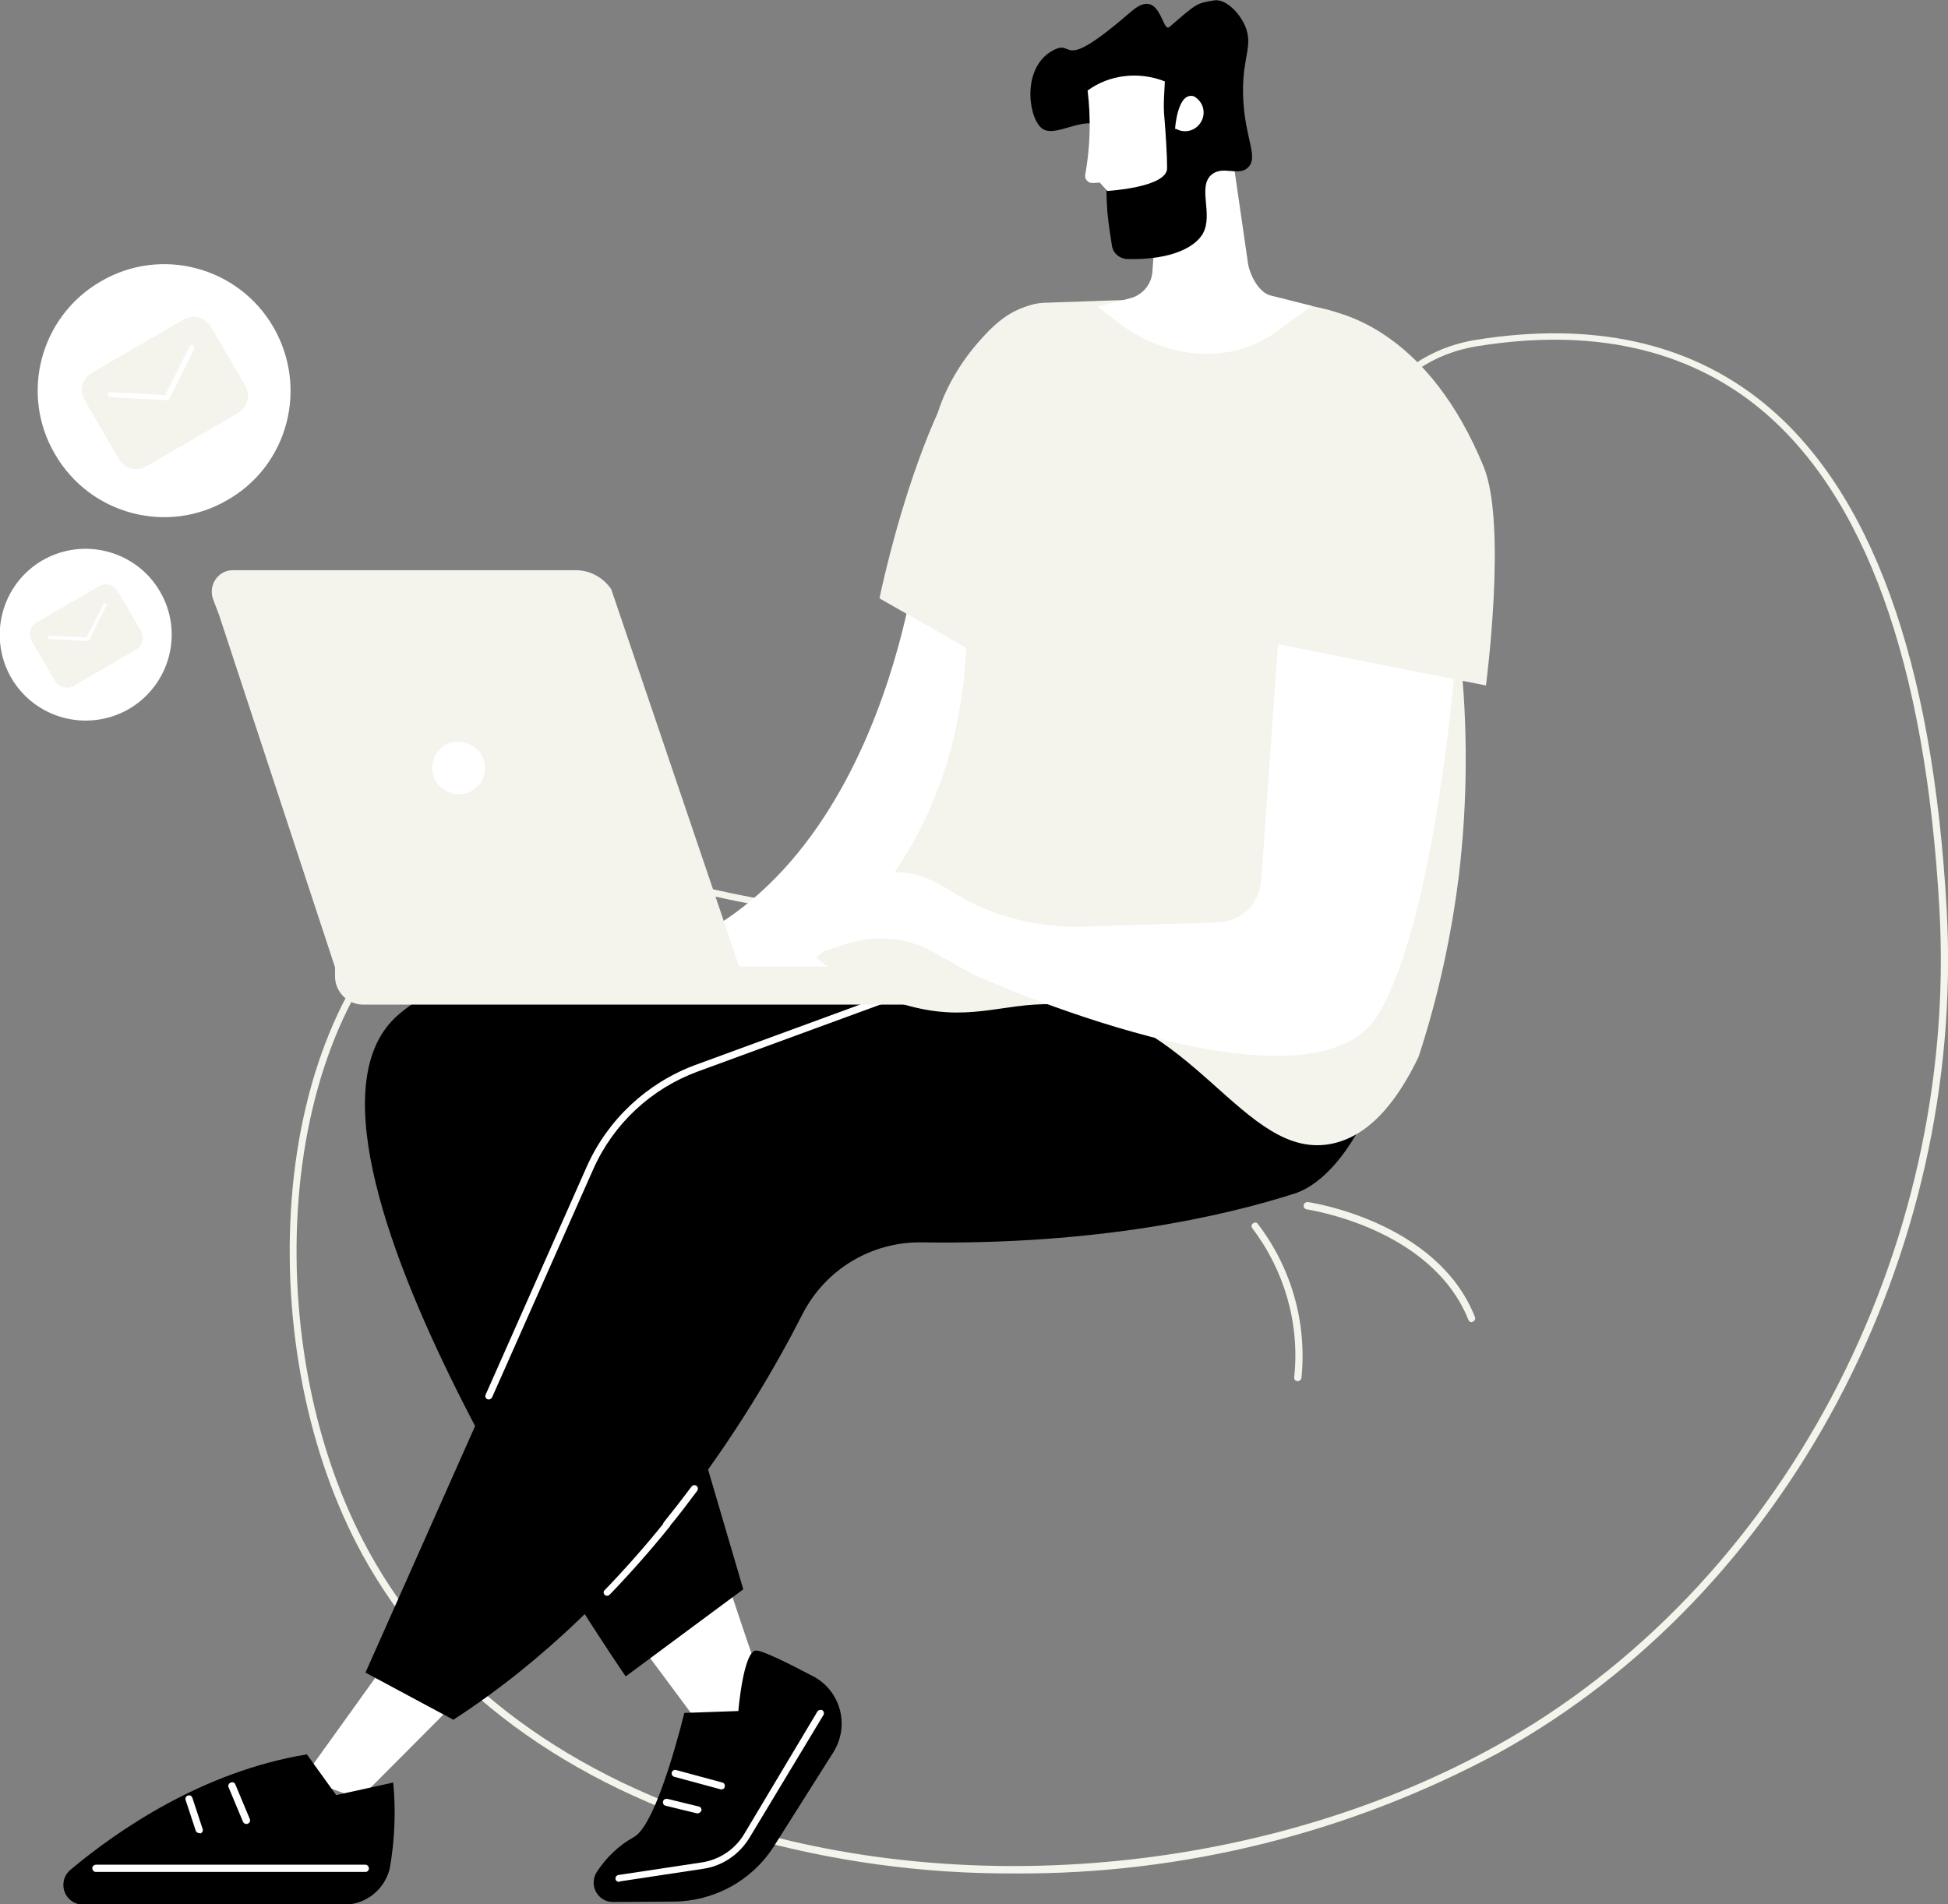 <svg xmlns="http://www.w3.org/2000/svg" id="Calque_1" x="0" y="0" viewBox="0 0 512 500.6" style="enable-background:new 0 0 512 500.6" xml:space="preserve"><rect x="0" y="0" width="512" height="500.6" fill="#808080" stroke="none"/><style>.st0{fill:#f4f4ed}.st1{fill:#fff}</style><g id="Groupe_388" transform="translate(-.142)"><path id="Trac&#xE9;_2574" class="st0" d="M266.6 492.5c-24.1.1-48-3.2-71.2-9.8-46.3-13.5-80.9-39.1-100-74-14.4-26.3-21.1-60.3-18.6-93.4 2.6-34.1 15.1-62.7 34.3-78.5 20-16.5 41.3-11.5 65.9-5.5 26.6 6.4 56.8 13.6 94.9-2.8 44.1-19 58.3-54.4 71-85.7 10.7-26.5 19.9-49.4 45.4-53.5 30.4-4.8 55.6.7 75.1 16.4 28.5 23 44.8 67.9 48.4 133.5 5 90.8-42.2 179.8-117.6 221.5-39.2 21.1-83.1 32.1-127.6 31.8m-123.9-265c-11.1-.3-22 3.6-30.5 10.7-18.8 15.5-31 43.7-33.6 77.2-2.5 32.7 4.2 66.4 18.4 92.3 18.8 34.5 53 59.8 98.9 73.1 63.9 18.6 139.6 10.2 197.4-21.8 74.7-41.4 121.6-129.7 116.6-219.8-3.6-65.1-19.7-109.5-47.7-132.2-19.1-15.4-43.9-20.8-73.7-16l-.1-.9.1.9c-24.5 3.9-33.5 26.3-44 52.4-12.7 31.6-27.2 67.4-71.9 86.7-38.7 16.7-69.2 9.3-96.1 2.9-11-3.1-22.3-4.9-33.8-5.5"></path><path id="Trac&#xE9;_2575" class="st0" d="M387 347.6c-.4 0-.7-.2-.9-.6-9.7-24.3-42.2-29-42.6-29.1-.5-.1-.8-.6-.7-1.1.1-.5.5-.8 1-.8.3 0 34 4.9 44 30.2.2.5 0 1-.5 1.2-.1.1-.2.2-.3.2"></path><path id="Trac&#xE9;_2576" class="st0" d="M341.2 363.1c-.6-.1-1-.5-.9-1 1.5-14-2.5-28-11-39.2-.3-.4-.3-1 .2-1.3.4-.3.9-.3 1.2.1 8.9 11.6 13 26.1 11.5 40.6-.1.4-.5.8-1 .8"></path><path id="Trac&#xE9;_2577" class="st1" d="M204.5 452.2c-2.1-2.1-14.3-39.9-14.3-39.9l-24 17.1 26.3 35.4 12-12.6z"></path><path id="Trac&#xE9;_2579" d="m161.2 500 16-.1c10.6-.1 20.4-5.4 26.2-14.3l15.8-25c4.1-6.6 2.2-15.2-4.4-19.4-.3-.2-.6-.4-.9-.5-6.6-3.5-13.5-6.9-15.1-6.8-3.3.3-4.6 15.9-4.6 15.9l-14.2.5s-7 29.2-13.2 32.6c-4 2.2-7.3 5.4-9.8 9.2-1.5 2.4-.9 5.5 1.5 7.1.7.5 1.7.8 2.7.8"></path><path id="Trac&#xE9;_2580" class="st1" d="M162.8 494.7c-.5 0-.9-.4-.9-.9 0-.4.3-.8.8-.9l21.9-3.3c4.6-.7 8.7-3.4 11.1-7.4l19.3-32.3c.3-.4.9-.5 1.3-.3.4.3.5.8.3 1.2L197.2 483c-2.7 4.5-7.2 7.6-12.4 8.3l-21.8 3.3c-.1.1-.1.1-.2.1"></path><path id="Trac&#xE9;_2581" class="st1" d="M189.8 470.4h-.2l-12.2-3.3c-.5-.1-.8-.6-.7-1.1.1-.5.6-.8 1.1-.7l12.2 3.3c.5.1.8.7.6 1.2 0 .3-.4.6-.8.6"></path><path id="Trac&#xE9;_2582" class="st1" d="M183.5 476.7h-.2l-8.2-2c-.5-.1-.8-.6-.7-1.1.1-.5.6-.8 1.1-.7h.1l8.2 2c.5.1.8.6.7 1.1-.2.4-.6.7-1 .7"></path><path id="Trac&#xE9;_2583" class="st1" d="m122.5 444.9-27.9 28-14.8-5.4 25.7-35.8 17 13.2z"></path><path id="Trac&#xE9;_2585" d="M103.5 468.6c.7 7.5.4 15.1-.9 22.5-1.3 5.6-6.3 9.6-12 9.6H22c-2.9 0-5.2-2.3-5.2-5.2 0-1.6.7-3 1.9-4 12.2-10.2 34.6-25.8 62.1-30.3l7.7 10.7 15-3.3z"></path><path id="Trac&#xE9;_2586" class="st1" d="M96.2 492.1H25.3c-.5 0-.9-.5-.9-1s.4-.8.9-.9h70.9c.5 0 .9.5.9 1s-.4.9-.9.9"></path><path id="Trac&#xE9;_2587" class="st1" d="M64.9 479.5c-.4 0-.7-.2-.9-.6l-3.8-9.1c-.2-.5.1-1 .6-1.2.5-.2 1 0 1.2.5l3.8 9.1c.2.5 0 1-.5 1.2-.2.1-.3.1-.4.1"></path><path id="Trac&#xE9;_2588" class="st1" d="M52.5 481.9c-.4 0-.8-.3-.9-.6l-2.7-8.2c-.1-.5.2-1 .7-1.1.5-.1.9.1 1.1.6l2.7 8.2c.2.5-.1 1-.6 1.2-.1-.1-.2-.1-.3-.1"></path><path id="Trac&#xE9;_2589" d="M270.2 248.8s-127.5-14.8-165.4 18 59.8 173.9 59.8 173.9l30.9-22.9-29.3-99.7L284 284.6l-13.8-35.8z"></path><path id="Trac&#xE9;_2590" d="M340.3 313.8c-18.5 5.9-51.6 13.5-97.9 12.8-13.2-.2-25.3 7.1-31.3 18.8-13.7 26.9-43.4 75.3-91.8 106.7l-23.1-12.4 59-132.7c5.4-12.1 15.5-21.5 27.9-26.1l116.8-42.8s36.2-10.1 54 22.2c3.2 5.8 9.1-4.5 10.5.1 4.8 16-8.2 48.3-24.1 53.4"></path><path id="Trac&#xE9;_2591" class="st1" d="M128.6 367.9c-.5 0-.9-.4-.9-.9 0-.1 0-.2.1-.4l26.6-60c5.5-12.3 15.8-21.9 28.4-26.6l55.9-20.5c.5-.2 1 .1 1.2.5.2.5-.1 1-.5 1.2l-55.9 20.5c-12.2 4.5-22.1 13.7-27.4 25.6l-26.6 60c-.2.4-.6.6-.9.6"></path><path id="Trac&#xE9;_2592" class="st1" d="M159.7 419.5c-.5 0-.9-.4-.9-.9 0-.2.1-.5.3-.6 5.3-5.5 10.6-11.5 15.6-17.7.3-.4.9-.4 1.3-.1.4.3.4.9.1 1.2-5 6.2-10.3 12.2-15.7 17.8-.2.2-.5.3-.7.3"></path><path id="Trac&#xE9;_2593" class="st1" d="M175.3 401.7c-.5 0-.9-.4-.9-.9 0-.2.1-.4.2-.6 2.5-3.1 4.9-6.2 7.3-9.4.3-.4.9-.5 1.3-.2s.5.9.2 1.3c-2.4 3.2-4.8 6.4-7.3 9.4-.3.3-.6.4-.8.4"></path><path id="Trac&#xE9;_2594" class="st1" d="M241.2 145.9S230 247.7 154.7 254.4l86.5 1.2s32-64.9 33.3-90.2c1.3-25.2-33.3-19.5-33.3-19.5"></path><path id="Trac&#xE9;_2596" class="st0" d="M348.3 81.2c-14.6-3.4-20.7-3.5-73.8-1.6-13 .5-27.4 20.8-28.9 33.7 4.1 12.4 22.2 69.4-11.1 117.1-5.6 8-12.3 15.2-19.9 21.3 6.8 5.6 14.6 9.7 22.9 12.3 17.1 5.1 25.7-.4 39.5 0 36.5 1.1 49.9 41.8 73.5 36.6 6.3-1.4 14.6-6.3 22.5-22.8 5.1-15.6 8.6-31.6 10.6-47.8 4.6-39 .3-78.6-12.5-115.7-2.5-8.1-5.5-29.1-22.8-33.1"></path><path id="Trac&#xE9;_2598" class="st0" d="M231.3 157.3s14.3-70.9 39.1-76.8L259 173.1l-27.7-15.8z"></path><path id="Trac&#xE9;_2600" class="st1" d="M304.8 47.3 303 71.8a7.8 7.8 0 0 1-5.8 6.6l-8.6 2.2 5.6 4.3c12.4 9.4 29.5 11.4 41.9 1.9l8.8-6.4-10.7-2.7c-3.1-.7-5.4-5.1-6-8.2l-4.7-32.4-18.7 10.2z"></path><path id="Trac&#xE9;_2602" d="M277 13.2c5.9-3.1 1.1 6.6 20.5-10.2 7.7-6.7 8 5.8 10 4.1 7.4-6.4 7.1-6.2 11.8-7 3.1-.5 7.2 3.7 8.5 7.8 1.6 5.3-1.9 8.5-.7 20.8.9 8.6 3.6 12.9 1.1 15.3-2.5 2.5-6.6-.6-9.6 1.9-3.8 3.2.5 10.4-2.3 15.5-1.8 3.2-7.6 7-19.9 6.7-2-.1-3.7-1.5-4-3.5-.4-2.5-.9-5.7-1.2-8.8-1.1-14.7 2.1-19.6-1.1-22.2-4.8-3.9-12.9 3.3-16.4-.1-3.5-3.4-4.8-16.1 3.3-20.3"></path><path id="Trac&#xE9;_2603" class="st1" d="m306.3 21.4-.2 4c-.1 1.9-.1 3.8.1 5.7.3 3.6.7 9.7.7 13.1 0 5.1-15.7 6-15.7 6l-2-2.2-1.8.1c-.4 0-.7 0-1-.2-.8-.4-1.2-1.2-1-2.1 1.3-7.3 1.5-14.7.6-22 5.7-4.2 13.5-5.1 20.3-2.4"></path><path id="Trac&#xE9;_2605" class="st1" d="M309 33.8s.6-9.7 4.9-8.5c2.4 1.3 3.3 4.2 2 6.6-1.3 2.4-4.2 3.3-6.6 2-.1.1-.2 0-.3-.1"></path><path id="Trac&#xE9;_2606" class="st0" d="M95.6 264.1h170.9c4.1 0 7.4-3.3 7.4-7.4v-2.6H88.2v2.6c0 4 3.3 7.4 7.4 7.4"></path><path id="Trac&#xE9;_2608" class="st0" d="M88.2 254.3h106.3l-33.7-99.4c-2.1-3.1-5.6-5-9.3-5h-90c-3.1-.1-5.6 2.4-5.7 5.5 0 .7.1 1.4.3 2 .5 1.4 1.1 2.8 1.6 4.2l30.5 92.7z"></path><path id="Trac&#xE9;_2610" class="st1" d="M127.6 200.7c.6 3.8-2 7.4-5.8 8-3.8.6-7.4-2-8-5.8-.5-3.4 1.6-6.7 4.9-7.7 4-1 8 1.5 8.9 5.5"></path><path id="Trac&#xE9;_2611" class="st1" d="M382.5 175.5s-5.2 66-20 91C344.9 296.4 256 256.2 256 256.2l-10.3-5.8c-7-4-15.3-4.8-23-2.3l-16.7 5.4s13.8-16.5 25.5-22.9c5.5-3 12.6-.2 18.6 3.7 10.4 6.5 22.5 9.7 34.8 9.3l35.4-1.1c5.9-.2 10.8-4.8 11.3-10.7l5.3-74.3 45.6 18z"></path><path id="Trac&#xE9;_2613" class="st0" d="M390.7 180.2s5.6-42.5-.6-57.5c-14.3-34.9-36.2-39.8-39.7-40.9l-20.2 86.4 60.5 12z"></path><path id="Trac&#xE9;_2615" class="st1" d="M72 86c-9.2-15.9-29.6-21.3-45.4-12-15.9 9.2-21.3 29.6-12 45.4 9.2 15.9 29.6 21.3 45.4 12 15.9-9.1 21.2-29.5 12-45.4"></path><path id="Trac&#xE9;_2617" class="st0" d="m38.6 122.6 24.1-14c2.5-1.5 3.4-4.7 1.9-7.2l-9-15.5c-1.5-2.5-4.7-3.4-7.2-1.9L24.3 98c-2.5 1.5-3.4 4.7-1.9 7.2l9 15.5c1.4 2.5 4.7 3.4 7.2 1.9"></path><path id="Trac&#xE9;_2619" class="st1" d="M44 105.2c-.4 0-.7-.3-.7-.7 0-.1 0-.2.1-.3L50 91c.2-.3.6-.4.9-.2.3.2.4.5.3.9l-6.6 13.2c-.1.1-.3.2-.6.3"></path><path id="Trac&#xE9;_2620" class="st1" d="m43.9 105.2-14.8-.8c-.4 0-.7-.3-.6-.7 0-.4.3-.7.7-.6l14.7.8c.4 0 .7.3.7.7 0 .3-.3.6-.7.6"></path><path id="Trac&#xE9;_2621" class="st1" d="M42.2 155.5c-6.3-10.8-20.1-14.4-30.9-8.2-10.8 6.3-14.4 20.1-8.2 30.9 6.3 10.8 20.1 14.4 30.9 8.2 10.8-6.3 14.5-20.1 8.2-30.9"></path><path id="Trac&#xE9;_2623" class="st0" d="m19.5 180.3 16.4-9.5c1.7-1 2.3-3.2 1.3-4.9l-6.1-10.5c-1-1.7-3.2-2.3-4.9-1.3l-16.4 9.5c-1.7 1-2.3 3.2-1.3 4.9l6.1 10.5c1 1.7 3.2 2.3 4.9 1.3"></path><path id="Trac&#xE9;_2625" class="st1" d="M23.2 168.5c-.3 0-.5-.2-.5-.5 0-.1 0-.1.1-.2l4.5-9c.1-.2.4-.3.6-.2.2.1.3.4.2.6l-4.5 9c-.1.2-.2.3-.4.3"></path><path id="Trac&#xE9;_2626" class="st1" d="m23.2 168.5-10-.5c-.3 0-.5-.2-.4-.5 0-.3.2-.5.5-.4l10 .5c.3 0 .5.2.5.5-.2.2-.4.4-.6.4"></path></g></svg>